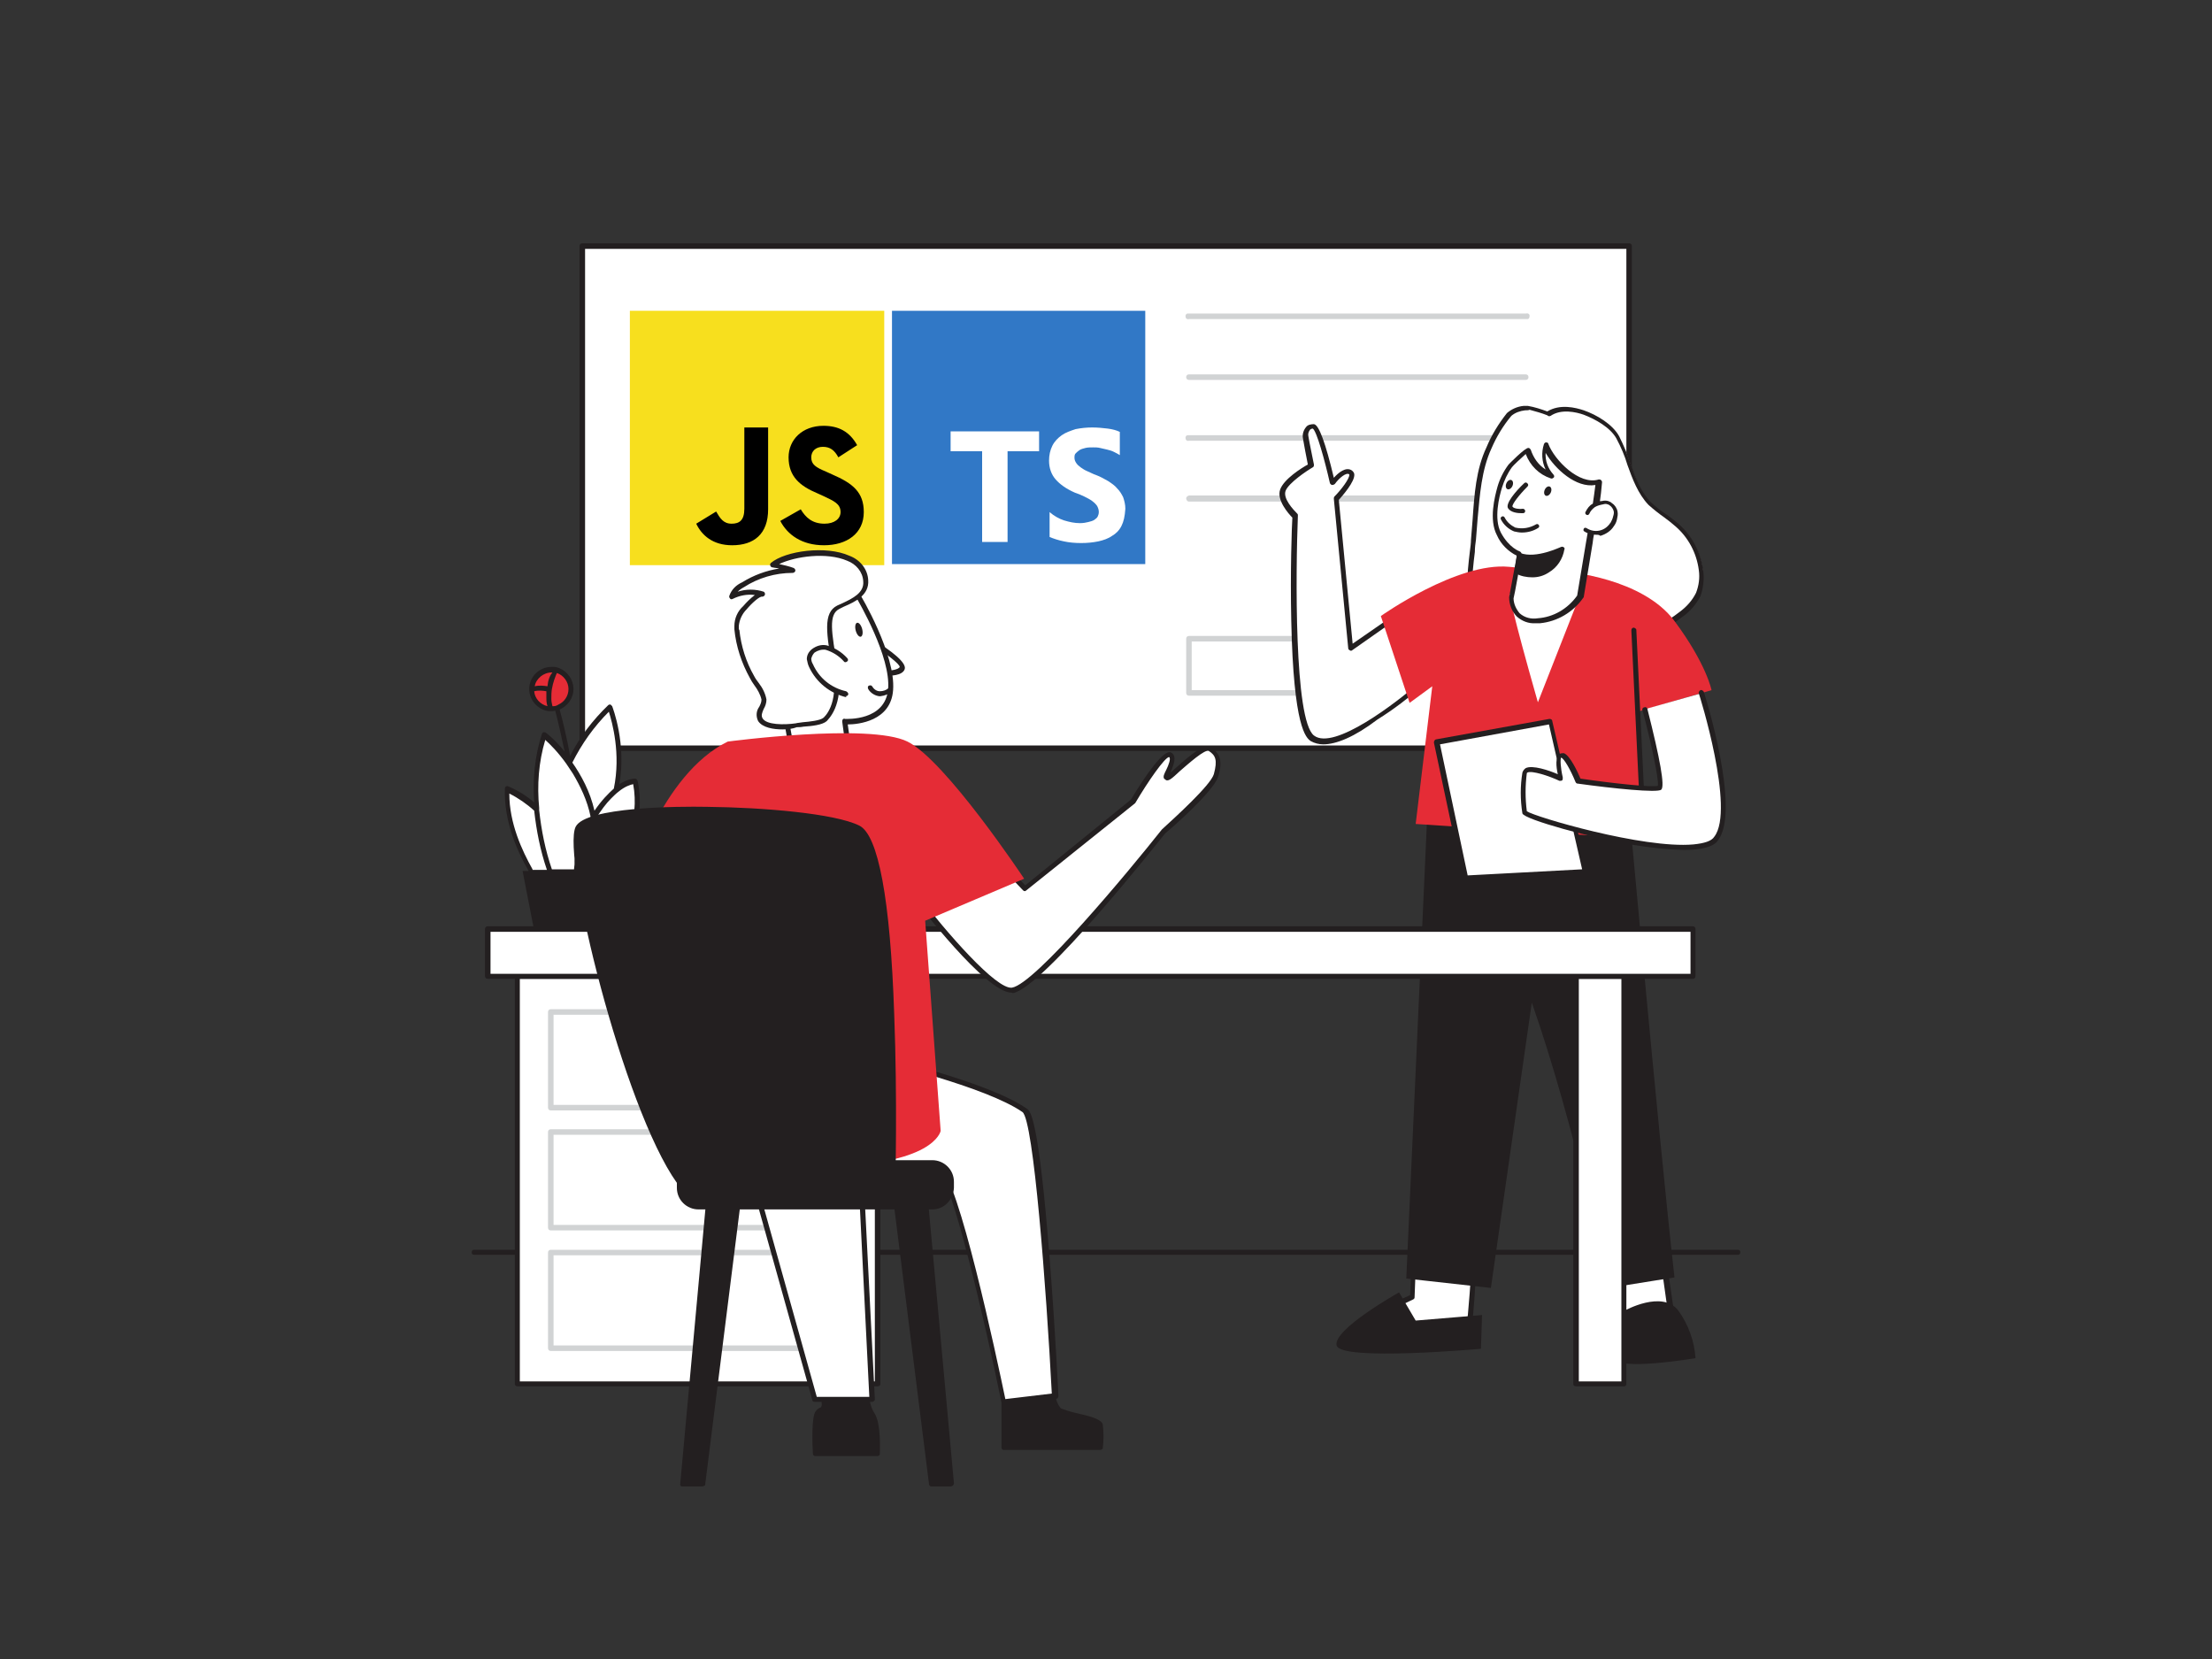 <?xml version="1.0" encoding="utf-8"?>
<!-- Generator: Adobe Illustrator 27.9.0, SVG Export Plug-In . SVG Version: 6.00 Build 0)  -->
<svg version="1.1" id="Layer_1" xmlns="http://www.w3.org/2000/svg" xmlns:xlink="http://www.w3.org/1999/xlink" x="0px" y="0px"
	 viewBox="0 0 400 300" style="enable-background:new 0 0 400 300;" xml:space="preserve">
<rect x="0" y="0" width="400" height="300" fill="#333333" stroke="none"/>
<style type="text/css">
	.st0{fill:#FFFFFF;}
	.st1{fill:#231F20;}
	.st2{fill:#D1D3D4;}
	.st3{fill:#E52C36;}
	.st4{fill:none;}
	.st5{fill:#3178C6;}
	.st6{fill:#F7DF1E;}
	.st7{display:none;}
	.st8{display:inline;fill:#FFFFFF;}
	.st9{display:inline;fill:#231F20;}
	.st10{display:inline;fill:#E52C36;}
	.st11{display:inline;}
</style>
<g id="_121_team_presentation_flatline">
	<rect x="105.3" y="44.5" class="st0" width="189.3" height="90.8"/>
	<path class="st1" d="M294.7,135.8H105.3c-0.3,0-0.5-0.2-0.5-0.5V44.5c0-0.3,0.2-0.5,0.5-0.5h189.3c0.3,0,0.5,0.2,0.5,0.5v90.8
		C295.2,135.6,294.9,135.8,294.7,135.8z M105.8,134.8h188.3V45H105.8L105.8,134.8z"/>
	<path class="st2" d="M275.9,57.7H215c-0.3,0.1-0.6-0.1-0.6-0.4c-0.1-0.3,0.1-0.6,0.4-0.6c0.1,0,0.2,0,0.3,0h60.9
		c0.3-0.1,0.6,0.1,0.6,0.4s-0.1,0.6-0.4,0.6C276.1,57.7,276,57.7,275.9,57.7L275.9,57.7z"/>
	<path class="st2" d="M275.9,68.7H215c-0.3,0-0.5-0.2-0.5-0.5l0,0c0-0.3,0.2-0.5,0.5-0.5l0,0h60.9c0.3,0,0.5,0.2,0.5,0.5
		C276.4,68.5,276.2,68.7,275.9,68.7z"/>
	<path class="st2" d="M275.9,79.7H215c-0.3,0.1-0.6-0.1-0.6-0.4c-0.1-0.3,0.1-0.6,0.4-0.6c0.1,0,0.2,0,0.3,0h60.9
		c0.3,0.1,0.4,0.4,0.4,0.6C276.2,79.5,276.1,79.6,275.9,79.7L275.9,79.7z"/>
	<path class="st2" d="M270.2,90.7H215c-0.3,0-0.5-0.3-0.5-0.6c0-0.2,0.2-0.4,0.5-0.5h55.2c0.3,0,0.5,0.3,0.5,0.6
		C270.7,90.5,270.5,90.6,270.2,90.7L270.2,90.7z"/>
	<path class="st2" d="M235.3,125.8H215c-0.3,0-0.5-0.2-0.5-0.5v-9.8c0-0.3,0.2-0.5,0.5-0.5h20.3c0.3,0,0.5,0.2,0.5,0.5v9.8
		C235.8,125.6,235.6,125.8,235.3,125.8z M215.5,124.8h19.3V116h-19.3V124.8z"/>
	<path class="st1" d="M314.2,226.9H85.8c-0.3,0-0.5-0.1-0.5-0.4c0-0.3,0.1-0.5,0.4-0.5c0,0,0.1,0,0.1,0h228.4c0.3,0,0.5,0.1,0.5,0.4
		c0,0.3-0.1,0.5-0.4,0.5C314.3,226.9,314.3,226.9,314.2,226.9z"/>
	<path class="st0" d="M252.4,111.3l-8.4,5.9l-2.6-27c0,0,3.7-3.9,2.6-4.8s-3.2,1.9-3.2,1.9s-2.3-10-3.4-10.2s-1.6,1.1-1.4,2
		s1,5.1,1,5.1s-4.4,2.6-5.1,4.5s2.2,4.7,2.2,4.7s-1.6,36.7,3.1,40.2S257,124,257,124"/>
	<path class="st1" d="M239.3,134.6c-0.8,0-1.6-0.2-2.3-0.6c-0.8-0.6-3.1-2.3-3.5-21.8c-0.2-8.7,0.1-17.2,0.2-18.6
		c-0.7-0.7-2.9-3.2-2.2-5.1s3.9-3.9,5-4.5c-0.2-1-0.8-4.1-0.9-4.8c-0.1-0.7,0.1-1.4,0.6-2c0.3-0.4,0.9-0.5,1.4-0.5
		c0.9,0.1,2.1,3.4,3.6,9.7c0.8-0.9,2.2-2.1,3.3-1.3c0.2,0.2,0.4,0.4,0.4,0.7c0.1,1.3-2.1,3.8-2.8,4.6l2.5,26l7.8-5.4
		c0.2-0.1,0.5-0.1,0.6,0.1c0.1,0.2,0.1,0.5-0.1,0.6l-8.4,5.9c-0.1,0.1-0.3,0.1-0.4,0c-0.2-0.1-0.3-0.2-0.3-0.4l-2.6-27
		c0-0.1,0-0.3,0.1-0.4c1.2-1.2,2.8-3.3,2.7-4c-0.5-0.5-1.9,0.7-2.6,1.7c-0.1,0.1-0.3,0.2-0.5,0.2c-0.2,0-0.3-0.2-0.4-0.3
		c-1-4.4-2.4-9.4-3.1-9.9c-0.2,0-0.4,0.1-0.5,0.2c-0.3,0.4-0.4,0.8-0.3,1.2c0.1,0.8,1,5,1,5.1c0,0.2,0,0.4-0.2,0.5
		c-1.2,0.7-4.3,2.8-4.9,4.2s1.4,3.5,2.1,4.2c0.1,0.1,0.1,0.2,0.1,0.3c-0.4,10.1-0.7,37,2.9,39.8s15-6,19.1-9.6
		c0.2-0.2,0.5-0.2,0.6,0c0.2,0.2,0.2,0.5,0,0.6c0,0,0,0,0,0c-2.6,2.2-5.3,4.3-8.2,6.1C244.9,133.3,241.6,134.6,239.3,134.6z"/>
	<path class="st0" d="M266.4,229.6c0.1,0.8-0.7,10.1-0.7,10.1s-11.4,2-11.5,1.2s-3.5-4.2-3.5-4.2l4.6-2.1l0.4-11.3L266.4,229.6z"/>
	<path class="st1" d="M255.2,241.6c-0.4,0-0.8,0-1.2-0.2c-0.1-0.1-0.2-0.2-0.2-0.4c-1-1.5-2.1-2.8-3.3-4c-0.2-0.2-0.2-0.5,0-0.7
		c0,0,0.1-0.1,0.1-0.1l4.4-2l0.4-11c0-0.2,0.1-0.3,0.2-0.4c0.1-0.1,0.3-0.1,0.5,0l10.6,6.3c0.1,0.1,0.2,0.2,0.2,0.3
		c0.1,0.8-0.5,8.7-0.7,10.3c0,0.2-0.2,0.4-0.4,0.4C262.3,240.9,258.8,241.4,255.2,241.6z M254.6,240.7c1,0.2,6-0.5,10.7-1.3
		c0.3-3.3,0.7-8.3,0.7-9.5l-9.8-5.8l-0.4,10.5c0,0.2-0.1,0.3-0.3,0.4l-4,1.9C252.8,238,253.8,239.3,254.6,240.7L254.6,240.7z"/>
	<polygon class="st0" points="301.1,230.4 302.8,242 295.2,242 290.7,229.6 	"/>
	<path class="st1" d="M302.8,242.4h-7.6c-0.2,0-0.4-0.1-0.4-0.3l-4.4-12.4c0-0.1,0-0.3,0.1-0.4c0.1-0.1,0.2-0.2,0.4-0.2l10.4,0.8
		c0.2,0,0.4,0.2,0.4,0.4l1.7,11.6c0,0.1,0,0.3-0.1,0.4C303,242.4,302.9,242.4,302.8,242.4z M295.5,241.5h6.7l-1.5-10.7l-9.3-0.7
		L295.5,241.5z"/>
	<path class="st0" d="M275.8,73.7c0.3,0,0.5,0,0.8,0c1.2,0.3,2.4,0.7,3.5,1.2c1.8-1.3,4.3-1,6.5-0.3s5,2.4,6.2,4.5
		c2.2,3.9,2.6,8.7,5.7,11.9c1.5,1.5,3.4,2.5,5,3.9c2.4,2.1,4,5,4.4,8.2c0.2,1.5,0,3-0.5,4.4c-0.7,1.4-1.8,2.6-3.1,3.5
		c-5.3,4.1-12.1,5.7-18.7,7.2c-2.6,0.8-5.3,1-8,0.8c-1.8-0.3-3.6-1-5.2-2c-2-1.1-3.7-2.7-5-4.6c-2.4-4-1.1-10.4-0.7-14.9
		c0.6-5.5,0.4-11.5,2.8-16.6c0.9-2.2,2.1-4.3,3.7-6.1C273.8,74.2,274.7,73.8,275.8,73.7z"/>
	<path class="st1" d="M279.3,119.7c-0.6,0-1.3,0-1.9-0.2c-1.9-0.4-3.7-1.1-5.4-2.1c-2.1-1.1-3.9-2.7-5.2-4.7c-2.1-3.6-1.5-8.8-1-13
		c0.1-0.8,0.2-1.5,0.2-2.1c0.1-1.2,0.2-2.5,0.3-3.7c0.3-4.4,0.6-9,2.5-13c0.9-2.2,2.2-4.3,3.7-6.2c0.8-0.7,1.9-1.2,3-1.3l0,0
		c0.3,0,0.6,0,0.8,0c1.2,0.2,2.4,0.6,3.5,1c2.3-1.4,5.1-0.7,6.6-0.2c2.3,0.8,5.2,2.5,6.4,4.7c0.8,1.6,1.5,3.3,2.1,5
		c0.9,2.6,1.8,5,3.6,6.9c0.9,0.8,1.8,1.6,2.8,2.2c0.7,0.5,1.5,1.1,2.2,1.7c2.5,2.2,4.1,5.2,4.5,8.5c0.2,1.6,0,3.2-0.5,4.6
		c-0.8,1.5-1.9,2.8-3.2,3.7c-5.5,4.3-12.6,5.9-18.9,7.3C283.5,119.3,281.4,119.6,279.3,119.7z M275.8,74.2c-0.9,0.1-1.8,0.4-2.5,1
		c-1.5,1.8-2.7,3.8-3.6,5.9c-1.8,3.9-2.1,8.4-2.5,12.7c-0.1,1.3-0.2,2.5-0.3,3.8c-0.1,0.7-0.2,1.4-0.2,2.2
		c-0.5,4.1-1.1,9.2,0.9,12.4c1.2,1.9,2.9,3.4,4.9,4.4c1.5,1,3.2,1.7,5,2c2.6,0.4,5.4-0.2,7.8-0.8c6.2-1.4,13.2-3,18.5-7.2
		c1.2-0.9,2.2-2,2.9-3.4c0.5-1.3,0.7-2.7,0.5-4.1c-0.4-3.1-1.9-5.9-4.2-7.9c-0.7-0.6-1.3-1.1-2-1.6c-1-0.7-2-1.5-2.9-2.3
		c-1.9-2-2.9-4.7-3.8-7.2c-0.5-1.7-1.2-3.3-2-4.8c-1.1-2-3.8-3.5-5.9-4.3c-1.4-0.5-4.1-1.1-6,0.2c-0.2,0.1-0.4,0.1-0.6-0.1
		c-1-0.4-2.1-0.7-3.2-1C276.4,74.2,276.1,74.2,275.8,74.2L275.8,74.2z"/>
	<polygon class="st0" points="260.9,144.5 268.6,104.1 290.8,105.8 290.7,140.5 	"/>
	<path class="st1" d="M260.9,145c-0.1,0-0.2-0.1-0.3-0.1c-0.1-0.1-0.1-0.3-0.1-0.4l7.7-40.5c0-0.2,0.3-0.4,0.5-0.4l22.2,1.8
		c0.2,0,0.4,0.2,0.4,0.5l-0.1,34.7c0,0.2-0.2,0.4-0.4,0.4l-29.8,4H260.9z M269,104.5l-7.5,39.5l28.8-3.9l0.1-33.9L269,104.5z"/>
	<path class="st1" d="M293.9,138.9c0,0,6.1,67.4,8.9,92.1l-11.9,1.9c0,0-6.1-29.4-13.9-51.6l-7.4,51.6l-15.3-1.7l4.1-90.6
		L293.9,138.9z"/>
	<path class="st3" d="M309.5,124.8c0,0-0.9-4.7-6.7-12.5s-19.4-8.9-19.7-8.9c0.3,0,5.9,0.6-10.2-0.9c-9.4-0.9-23.2,8.9-23.2,8.9
		l5.2,15.7l4.1-3l-3,24.9l41.2,2.7l-1.4-22.9L309.5,124.8z M278.1,127c-4.8-16.8-5.1-19.4-5.1-19.6l12.6,0.5L278.1,127z"/>
	<path class="st0" d="M274.7,100.2l-1.5,7.8c0,0-0.1,4.6,5,4.2c3-0.3,5.8-1.9,7.5-4.4c0.5-3.2,1.1-6.5,1.6-9.7
		c0.6-3.6,1.6-7.4,1.8-11c-3.8,1.2-8.5-3.6-9.6-6.7c-0.6,2-0.2,4.1,1.2,5.6c-2.1-0.8-3.8-2.5-4.5-4.6c-1.1,0.9-2.2,1.8-3.1,2.8
		c-0.8,1.2-1.5,2.5-1.9,3.9c-0.7,2.4-1.4,6-0.1,8.4C272.6,99.7,274.7,100.2,274.7,100.2z"/>
	<path class="st1" d="M277.7,112.7c-1.3,0.1-2.5-0.4-3.4-1.2c-0.9-0.9-1.4-2.2-1.4-3.5c0.9-5,1.3-6.9,1.4-7.5
		c-1.6-0.8-2.9-2.1-3.6-3.7c-1.5-2.8-0.4-7,0.1-8.8c0.4-1.4,1.1-2.8,2-4c0,0,3-3.1,3.6-3c0.2,0,0.3,0.2,0.4,0.3
		c0.5,1.5,1.4,2.8,2.7,3.6c-0.7-1.4-0.8-3.1-0.3-4.6c0.1-0.2,0.2-0.3,0.4-0.3c0.2,0,0.4,0.1,0.4,0.3c1.1,2.9,5.6,7.5,9.1,6.4
		c0.1,0,0.3,0,0.4,0.1c0.1,0.1,0.2,0.2,0.2,0.4c-0.2,2.6-0.6,5.1-1.1,7.6c-0.2,1.2-0.5,2.3-0.6,3.4l-1.6,9.7c0,0.1,0,0.1-0.1,0.2
		c-1.8,2.6-4.7,4.3-7.8,4.6L277.7,112.7z M273.7,108.2c0,1,0.5,2,1.1,2.7c0.9,0.8,2.1,1.1,3.3,0.9c2.8-0.2,5.4-1.7,7.1-4.1l1.6-9.6
		c0.2-1.1,0.4-2.3,0.6-3.5c0.5-2.3,0.8-4.6,1.1-6.9c-3.5,0.6-7.3-2.9-9-5.8c-0.1,1.4,0.4,2.8,1.4,3.9c0.2,0.2,0.2,0.5,0,0.6
		c-0.1,0.1-0.3,0.2-0.5,0.1c-2.1-0.7-3.7-2.3-4.5-4.4c-0.8,0.7-2.3,2.1-2.5,2.4c-0.8,1.1-1.4,2.4-1.8,3.7c-0.5,1.6-1.5,5.6-0.2,8.1
		c1.5,2.8,3.4,3.4,3.4,3.4c0.2,0.1,0.4,0.3,0.3,0.5C275.2,100.4,273.8,108,273.7,108.2L273.7,108.2z"/>
	<path class="st0" d="M287,92.6c0.2-0.6,0.7-1,1.2-1.3c0.5-0.3,1-0.4,1.6-0.5c0.3-0.1,0.6-0.1,0.9,0c0.2,0.1,0.4,0.2,0.6,0.3
		c0.4,0.3,0.7,0.7,0.9,1.2c0.1,0.4,0,0.8-0.1,1.2c-0.1,0.4-0.3,0.9-0.5,1.2c-1,1.6-3.1,2-4.7,1"/>
	<path class="st1" d="M288.6,96.7c-0.7,0-1.5-0.2-2.1-0.6c-0.2-0.1-0.2-0.3-0.1-0.5c0.1-0.2,0.3-0.2,0.5-0.1c0,0,0,0,0,0
		c1.4,0.9,3.2,0.6,4.2-0.8c0,0,0-0.1,0.1-0.1c0.2-0.4,0.4-0.7,0.5-1.2c0.1-0.3,0.2-0.7,0.1-1c-0.1-0.4-0.4-0.8-0.7-1
		c-0.1-0.1-0.3-0.2-0.4-0.2c-0.2-0.1-0.5-0.1-0.8,0c-0.5,0.1-1,0.2-1.5,0.5c-0.4,0.3-0.8,0.7-1,1.2c-0.1,0.2-0.3,0.3-0.5,0.2
		s-0.3-0.3-0.2-0.5c0.3-0.6,0.7-1.2,1.3-1.5c0.5-0.3,1.1-0.5,1.7-0.5c0.4-0.1,0.7-0.1,1.1,0c0.3,0.1,0.5,0.2,0.7,0.4
		c0.5,0.3,0.9,0.9,1,1.5c0.1,0.5,0,0.9-0.1,1.4c-0.1,0.5-0.3,0.9-0.6,1.3c-0.5,0.8-1.4,1.4-2.4,1.7
		C289.2,96.7,288.9,96.7,288.6,96.7z"/>
	<path class="st1" d="M274.3,103.3c0,0,3,1.5,5.5-0.2c1.4-0.9,2.4-2.3,2.6-3.9c0,0-4.6,2.3-7.7,1.2L274.3,103.3z"/>
	<path class="st1" d="M277.1,104.4c-1,0-2.1-0.2-3-0.7c-0.2-0.1-0.3-0.3-0.2-0.4l0.4-3c0-0.1,0.1-0.3,0.2-0.3c0.1-0.1,0.3-0.1,0.4,0
		c2.9,1.1,7.3-1.1,7.4-1.1c0.2-0.1,0.5,0,0.6,0.2c0,0.1,0.1,0.2,0,0.2c-0.3,1.8-1.3,3.3-2.8,4.2
		C279.2,104.1,278.2,104.4,277.1,104.4z M274.8,103.1c1.5,0.7,3.3,0.6,4.8-0.3c1-0.7,1.8-1.7,2.2-2.8c-1.4,0.6-4.3,1.6-6.7,1
		L274.8,103.1z"/>
	<path class="st0" d="M275.9,87.7c0,0-3.3,3.3-2.8,4s2.2,0.7,2.2,0.7"/>
	<path class="st1" d="M275.1,92.8c-0.6,0-1.9-0.1-2.4-0.9s1.3-3,2.9-4.5c0.2-0.2,0.4-0.2,0.6,0c0.2,0.2,0.2,0.4,0,0.6c0,0,0,0,0,0
		c-1.5,1.5-2.8,3.2-2.7,3.6c0.2,0.4,1.4,0.5,1.9,0.4c0.2,0,0.4,0.2,0.4,0.4c0,0.2-0.1,0.4-0.4,0.4c0,0,0,0,0,0L275.1,92.8z"/>
	<ellipse transform="matrix(0.4 -0.916 0.916 0.4 86.635 309.814)" class="st1" cx="280" cy="88.7" rx="0.9" ry="0.6"/>
	<ellipse transform="matrix(0.4 -0.916 0.916 0.4 83.6 302.701)" class="st1" cx="273" cy="87.5" rx="0.9" ry="0.6"/>
	<path class="st0" d="M271.8,93.7c0,0,1.6,3.8,6.2,1.4"/>
	<path class="st1" d="M275.2,96.3c-0.5,0-0.9-0.1-1.4-0.2c-1-0.4-1.9-1.2-2.4-2.2c-0.1-0.2,0-0.4,0.2-0.5c0,0,0,0,0,0
		c0.2-0.1,0.4,0,0.5,0.2c0,0,0,0,0,0c0.4,0.8,1.1,1.4,1.9,1.8c1.3,0.3,2.6,0.1,3.8-0.6c0.2-0.1,0.4,0,0.5,0.2c0,0,0,0,0,0
		c0.1,0.2,0,0.4-0.2,0.5C277.3,96,276.3,96.3,275.2,96.3z"/>
	<line class="st4" x1="297.3" y1="151.6" x2="295.5" y2="113.9"/>
	<path class="st1" d="M297.3,152.1c-0.2,0-0.4-0.2-0.5-0.4l-1.8-37.7c0-0.3,0.2-0.5,0.4-0.5c0.2,0,0.5,0.2,0.5,0.4l1.8,37.7
		C297.7,151.8,297.5,152,297.3,152.1L297.3,152.1z"/>
	<path class="st1" d="M293.8,237c0,0,6.8-3.8,9.7,0c1.8,2.5,2.9,5.5,3.1,8.6c0,0-14.3,2.4-14.4,0S293.8,237,293.8,237z"/>
	<path class="st1" d="M253,233.7l3,5.1l12-1l-0.2,6.1c0,0-25.4,2.3-26.1-0.6S253,233.7,253,233.7z"/>
	<polygon class="st0" points="280.3,130.4 259.8,134.2 265,158.7 286.6,157.6 	"/>
	<path class="st1" d="M265,159.2c-0.2,0-0.4-0.2-0.5-0.4l-5.2-24.5c0-0.1,0-0.2,0.1-0.4c0.1-0.1,0.2-0.2,0.3-0.2l20.5-3.7
		c0.2,0,0.5,0.1,0.5,0.4l6.3,27.2c0,0.1,0,0.3-0.1,0.4c-0.1,0.1-0.2,0.2-0.3,0.2L265,159.2L265,159.2z M260.4,134.6l5,23.7l20.7-1.1
		l-6-26.2L260.4,134.6z"/>
	<path class="st0" d="M297.6,128.2c0,0,3.4,13.4,2.7,14.2s-14.7-1.2-14.7-1.2s-2.2-5.2-3.1-4.6s0,4.1,0,4.1s-6.2-2.8-6.6-1
		c-0.4,2.4-0.4,4.8,0,7.2c0.4,1.1,30.7,9.9,34.7,4.7s-2.7-26.3-2.7-26.3"/>
	<path class="st1" d="M304.4,153.7c-3-0.1-5.9-0.4-8.9-0.9c-7.8-1.3-19.8-4.6-20.2-5.7c-0.4-2.5-0.4-5,0-7.4
		c0.1-0.3,0.3-0.6,0.6-0.8c1.2-0.6,4.2,0.4,5.8,1.1c-0.3-1.3-0.5-3.2,0.4-3.7c0.2-0.1,0.4-0.1,0.7-0.1c1.1,0.4,2.5,3.4,3,4.6
		c6.2,0.9,12.9,1.6,14,1.3c0.2-1.1-1.2-7.8-2.8-13.7c-0.1-0.2,0.1-0.5,0.4-0.5c0.2-0.1,0.5,0.1,0.5,0.3c2.3,9.1,3.2,14,2.5,14.6
		s-8.6-0.2-15.1-1.1c-0.2,0-0.3-0.1-0.4-0.3c-0.9-2.2-2.1-4.3-2.6-4.4c-0.2,0.2-0.1,1.9,0.3,3.6c0,0.2,0,0.4-0.1,0.5
		c-0.1,0.1-0.3,0.1-0.5,0.1c-1.9-0.9-5-1.9-5.8-1.5c-0.1,0.1-0.1,0.1-0.1,0.1c-0.3,2.3-0.3,4.6,0,6.9c1.4,1,21,6.8,30.1,6
		c2-0.2,3.3-0.6,3.8-1.4c3.8-4.9-2.7-25.7-2.8-25.9c-0.1-0.2,0.1-0.5,0.3-0.6c0.2-0.1,0.5,0.1,0.6,0.3l0,0
		c0.3,0.9,6.7,21.4,2.6,26.8C310,153.1,307.8,153.7,304.4,153.7z"/>
	<rect x="285" y="176.5" class="st0" width="8.6" height="73.7"/>
	<path class="st1" d="M293.7,250.7H285c-0.3,0-0.5-0.2-0.5-0.4v-73.7c0-0.3,0.2-0.5,0.5-0.4h8.6c0.2,0,0.5,0.2,0.5,0.4c0,0,0,0,0,0
		v73.7C294.1,250.5,293.9,250.7,293.7,250.7z M285.5,249.8h7.7V177h-7.7V249.8z"/>
	<rect x="93.6" y="176.5" class="st0" width="65.1" height="73.7"/>
	<path class="st1" d="M158.7,250.7H93.6c-0.3,0-0.5-0.2-0.5-0.4v-73.7c0-0.3,0.2-0.5,0.5-0.4h65.1c0.3,0,0.5,0.2,0.5,0.4v73.7
		C159.2,250.5,159,250.7,158.7,250.7z M94,249.8h64.2V177H94V249.8z"/>
	<path class="st2" d="M153.1,200.8H99.6c-0.3,0-0.5-0.2-0.5-0.5V183c0-0.3,0.2-0.5,0.5-0.5h53.5c0.3,0,0.5,0.2,0.5,0.5v17.3
		C153.5,200.6,153.3,200.8,153.1,200.8z M100.1,199.8h52.5v-16.3h-52.5L100.1,199.8z"/>
	<path class="st2" d="M153.1,222.5H99.6c-0.3,0-0.5-0.2-0.5-0.5v-17.3c0-0.3,0.2-0.5,0.5-0.5h53.5c0.3,0,0.5,0.2,0.5,0.5V222
		C153.6,222.3,153.4,222.5,153.1,222.5C153.1,222.5,153.1,222.5,153.1,222.5z M100.1,221.5h52.5v-16.3h-52.5L100.1,221.5z"/>
	<path class="st2" d="M153.1,244.3H99.6c-0.3,0-0.5-0.2-0.5-0.5v-17.3c0-0.3,0.2-0.5,0.5-0.5h53.5c0.3,0,0.5,0.2,0.5,0.5v17.3
		C153.6,244.1,153.3,244.3,153.1,244.3z M100.1,243.3h52.5V227h-52.5L100.1,243.3z"/>
	<rect x="88.2" y="168" class="st0" width="217.9" height="8.5"/>
	<path class="st1" d="M306.2,177H88.2c-0.3,0-0.5-0.2-0.5-0.5V168c0-0.3,0.2-0.5,0.5-0.5h217.9c0.3,0,0.5,0.2,0.5,0.5v8.5
		C306.6,176.8,306.4,177,306.2,177C306.2,177,306.2,177,306.2,177z M88.7,176.1h217v-7.6h-217V176.1z"/>
	<path class="st0" d="M218.8,135.4c-1.6-1-7.2,5.4-7.7,5.2s1.8-3.5,0.6-4.2s-6.8,8.4-6.8,8.4l-19.5,15.8l-8.1-8.5l-12.2,9.3
		c0,0,13.8,18.3,18,17.6c5.3-0.8,27.4-28.8,27.4-28.8s8.7-7.6,9.4-10.1S220.4,136.4,218.8,135.4z"/>
	<path class="st1" d="M182.9,179.5c-4.6,0-16.8-15.9-18.2-17.8c-0.2-0.2-0.1-0.5,0.1-0.6l12.2-9.3c0.2-0.1,0.4-0.1,0.6,0.1l7.8,8.2
		l19.1-15.5c2.6-4.3,6-9.3,7.3-8.5c1.1,0.6,0.4,2.3-0.1,3.5c0,0,0,0.1,0,0.1l1-0.9c2.8-2.5,5.1-4.4,6.3-3.6l0,0
		c1.7,1.1,2.1,2.5,1.3,5.2s-8.7,9.6-9.6,10.3c-0.9,1.1-22.2,28.1-27.6,28.9C183.1,179.5,183,179.5,182.9,179.5z M165.7,161.5
		c5.5,7.2,14.5,17.5,17.3,17.1c4.2-0.7,21-20.9,27.1-28.6c2.4-2.2,8.8-8,9.4-10c0.7-2.6,0.3-3.4-0.9-4.2l0,0
		c-0.7-0.4-3.8,2.4-5.2,3.6c-1.6,1.5-2,1.8-2.5,1.7c-0.1-0.1-0.3-0.2-0.4-0.3c-0.2-0.4,0-0.8,0.4-1.6s0.9-2.1,0.5-2.3
		c-0.8,0.1-3.8,4.4-6.1,8.3c0,0-0.1,0.1-0.1,0.1L185.6,161c-0.2,0.2-0.4,0.2-0.6,0l-7.8-8.2L165.7,161.5z"/>
	<path class="st0" d="M157.9,116.2c0,0,5.7,3.6,5.3,4.6s-3.1,1-3.1,1"/>
	<path class="st1" d="M160.2,122.2H160c-0.2,0-0.4-0.2-0.4-0.5c0-0.2,0.2-0.4,0.4-0.4c0,0,0,0,0,0c1,0,2.5-0.2,2.7-0.7
		c0-0.5-2.4-2.4-5.1-4.1c-0.2-0.1-0.3-0.4-0.1-0.6c0.1-0.2,0.4-0.3,0.6-0.1c2.8,1.7,5.9,4,5.5,5.2S161,122.2,160.2,122.2z"/>
	<path class="st0" d="M155,107.5c0,0,6.5,10.9,6,17.2s-8.3,5.8-8.3,5.8l1.1,7.8c0,0-10.2,0.4-10.2,0s-3.8-19.7-3.6-25
		S152,106,155,107.5z"/>
	<path class="st1" d="M146.6,138.9c-3,0-3.2-0.2-3.3-0.3c-0.1-0.1-0.1-0.2-0.1-0.4c0-0.1-0.2-1-0.4-2.1c-1-5.6-3.4-18.6-3.2-22.8
		c0.1-1.7,1.2-3.2,3.2-4.4c3.9-2.3,10.2-2.9,12.4-1.8c0.1,0,0.1,0.1,0.2,0.2c0.3,0.4,6.6,11.1,6.1,17.5c-0.4,5.6-6.3,6.2-8.2,6.2
		l1,7.2c0,0.1,0,0.3-0.1,0.4c-0.1,0.1-0.2,0.2-0.3,0.2C150.4,138.8,148.1,138.9,146.6,138.9z M144,137.9c1.1,0.1,5.3,0.1,9.3-0.1
		l-1-7.3c0-0.1,0-0.3,0.1-0.4c0.1-0.1,0.2-0.2,0.4-0.1c0.3,0,7.3,0.4,7.8-5.4s-5.2-15.6-5.9-16.8c-1.9-0.8-7.7-0.3-11.4,1.8
		c-1.2,0.7-2.7,1.9-2.8,3.6c-0.2,4.2,2.2,17.6,3.2,22.6C143.8,137,143.9,137.6,144,137.9L144,137.9z"/>
	<path class="st5" d="M161.3,56.2V102h45.8V56.2H161.3z M187.9,81.6h-5.7V98h-4.6V81.6h-5.7V78h16V81.6z M202.8,95.1
		c-0.4,0.8-1,1.4-1.7,1.8c-0.7,0.5-1.6,0.8-2.5,1c-1,0.2-2,0.3-3.1,0.3c-1.1,0-2.2-0.1-3.1-0.3c-1-0.2-1.9-0.5-2.6-0.8v-4.5l0,0
		c0.8,0.7,1.7,1.2,2.6,1.5c1,0.3,1.9,0.5,2.9,0.5c0.6,0,1.1-0.1,1.5-0.2c0.4-0.1,0.8-0.2,1.1-0.4s0.5-0.4,0.6-0.6s0.2-0.5,0.2-0.8
		c0-0.4-0.1-0.7-0.3-1.1c-0.2-0.3-0.5-0.6-0.9-0.9c-0.4-0.3-0.8-0.5-1.4-0.8s-1.1-0.5-1.7-0.7c-1.6-0.7-2.7-1.5-3.5-2.4
		c-0.8-0.9-1.2-2.1-1.2-3.4c0-1,0.2-1.9,0.6-2.7c0.4-0.8,1-1.4,1.7-1.9c0.7-0.5,1.6-0.8,2.5-1.1c1-0.2,2-0.3,3-0.3
		c1,0,2,0.1,2.8,0.2c0.8,0.1,1.6,0.3,2.2,0.6v4.2c-0.3-0.2-0.7-0.4-1.1-0.6c-0.4-0.2-0.8-0.3-1.2-0.4c-0.4-0.1-0.8-0.2-1.3-0.3
		c-0.4-0.1-0.8-0.1-1.2-0.1c-0.5,0-1,0-1.4,0.1c-0.4,0.1-0.8,0.2-1.1,0.4c-0.3,0.2-0.5,0.4-0.7,0.6c-0.2,0.2-0.2,0.5-0.2,0.8
		c0,0.3,0.1,0.6,0.3,0.9c0.2,0.3,0.4,0.5,0.8,0.8c0.3,0.2,0.7,0.5,1.2,0.7c0.5,0.2,1,0.5,1.6,0.7c0.8,0.3,1.5,0.7,2.2,1.1
		c0.6,0.4,1.2,0.8,1.6,1.3c0.5,0.5,0.8,1,1.1,1.6c0.2,0.6,0.4,1.3,0.4,2.1C203.4,93.4,203.2,94.3,202.8,95.1z"/>
	<g>
		<rect x="113.9" y="56.2" class="st6" width="46" height="46"/>
		<path d="M144.8,92.1c0.9,1.5,2.1,2.6,4.3,2.6c1.8,0,2.9-0.9,2.9-2.1c0-1.5-1.2-2-3.1-2.9l-1.1-0.5c-3.1-1.3-5.2-3-5.2-6.5
			c0-3.2,2.5-5.7,6.3-5.7c2.7,0,4.7,1,6.1,3.5l-3.4,2.2c-0.7-1.3-1.5-1.9-2.8-1.9c-1.3,0-2.1,0.8-2.1,1.9c0,1.3,0.8,1.8,2.7,2.6
			l1.1,0.5c3.7,1.6,5.7,3.2,5.7,6.8c0,3.9-3.1,6-7.2,6c-4,0-6.6-1.9-7.9-4.4L144.8,92.1z M129.5,92.5c0.7,1.2,1.3,2.2,2.8,2.2
			c1.4,0,2.3-0.6,2.3-2.7V77.3h4.3v14.8c0,4.5-2.6,6.5-6.5,6.5c-3.5,0-5.5-1.8-6.5-3.9L129.5,92.5z"/>
	</g>
	<path class="st0" d="M133.3,113.9c0-0.2,0-0.4,0-0.6c0-1.3,0.6-2.5,1.5-3.3c0.4-0.5,2.5-2.7,3.3-2.5c-1.9-0.6-3.9-0.4-5.7,0.5
		c0.4-1,1.1-1.7,2.1-2.2c2.7-1.7,5.9-2.6,9.1-2.6c-1.2-0.4-2.5-0.7-3.8-0.9c3.4-2.8,16.5-3.9,16.9,2.8c0.2,2.8-2.9,3.8-4.9,4.8
		c-2.3,1.2-1.7,4.6-0.6,11.2s-1.8,9-1.8,9c-1,0.8-4,0.9-5.2,1.1c-1.6,0.3-5.5,0.5-6.5-1.1c-0.8-1.3,0.7-2.4,0.6-3.7s-1.6-2.9-2.1-4
		C134.5,119.8,133.6,116.9,133.3,113.9z"/>
	<path class="st1" d="M141.5,131.9c-1.6,0-3.6-0.3-4.4-1.5c-0.4-0.8-0.4-1.8,0.2-2.6c0.2-0.4,0.4-0.8,0.4-1.3
		c-0.2-0.9-0.7-1.8-1.3-2.6c-0.3-0.4-0.6-0.9-0.8-1.3c-1.5-2.7-2.5-5.7-2.8-8.8l0,0c0-0.2,0-0.4,0-0.6c0-1.4,0.6-2.7,1.6-3.6
		c0.6-0.7,1.3-1.4,2.1-2c-1.4-0.2-2.8,0.1-4,0.7c-0.2,0.1-0.4,0.1-0.5-0.1c-0.1-0.1-0.2-0.3-0.1-0.5c0.4-1.1,1.2-1.9,2.3-2.4
		c2.1-1.3,4.3-2.1,6.7-2.5c-0.4-0.1-0.8-0.1-1.2-0.2c-0.2,0-0.3-0.1-0.4-0.3c-0.1-0.2,0-0.4,0.1-0.5c2.6-2.2,10-3.2,14.2-1.3
		c1.9,0.7,3.3,2.4,3.4,4.4c0.2,2.7-2.3,3.9-4.4,4.8l-0.8,0.4c-2,1-1.5,4-0.3,10.8s-1.9,9.3-2,9.5c-0.8,0.7-2.7,0.9-4.2,1
		c-0.5,0.1-0.9,0.1-1.2,0.1C143.3,131.8,142.4,131.9,141.5,131.9z M133.7,113.9c0.3,2.9,1.2,5.8,2.7,8.4c0.2,0.4,0.5,0.8,0.8,1.2
		c0.7,0.9,1.2,1.9,1.4,3c0,0.6-0.2,1.2-0.5,1.7c-0.3,0.7-0.5,1.2-0.2,1.7c0.7,1.2,3.9,1.2,6,0.9c0.3-0.1,0.8-0.1,1.3-0.2
		c1.2-0.1,3.1-0.3,3.7-0.8c0.1-0.1,2.8-2.3,1.7-8.6c-1.2-6.7-1.8-10.4,0.8-11.7l0.9-0.4c1.9-0.9,4-1.9,3.8-4
		c-0.1-1.7-1.3-3.1-2.9-3.7c-3.7-1.6-9.4-0.8-12.3,0.6c0.9,0.2,1.8,0.4,2.6,0.7c0.2,0.1,0.4,0.3,0.3,0.6c-0.1,0.2-0.3,0.3-0.5,0.3
		c-3.1,0-6.2,0.9-8.8,2.6c-0.4,0.2-0.8,0.5-1.1,0.8c1.5-0.5,3.2-0.5,4.7,0l0,0c0.2,0.1,0.3,0.4,0.2,0.6c-0.1,0.2-0.3,0.3-0.5,0.3
		c-0.4-0.1-1.8,1.1-2.8,2.3c-0.8,0.8-1.3,1.9-1.4,3c0,0.2,0,0.4,0,0.6L133.7,113.9z"/>
	<path class="st0" d="M152.9,119.4c-0.9-1.1-2.1-1.8-3.5-2.2c-1.4-0.2-3,0.7-3,2c0,0.4,0.1,0.8,0.3,1.2c1.2,2.6,3.5,4.6,6.4,5.2"/>
	<path class="st1" d="M153.1,126.1L153.1,126.1c-3-0.7-5.5-2.7-6.8-5.5c-0.2-0.4-0.3-0.9-0.4-1.4c0-0.7,0.3-1.3,0.9-1.8
		c0.8-0.6,1.7-0.9,2.7-0.7c1.4,0.4,2.7,1.2,3.7,2.3c0.2,0.2,0.2,0.5,0,0.6c0,0,0,0,0,0c-0.2,0.2-0.5,0.2-0.6,0c-0.9-1-2-1.7-3.3-2.1
		c-0.7-0.1-1.4,0.1-2,0.5c-0.3,0.3-0.5,0.7-0.6,1.1c0,0.3,0.1,0.7,0.3,1c1.1,2.5,3.3,4.3,6,4.9c0.2,0.1,0.4,0.3,0.4,0.5
		c0,0.2-0.2,0.4-0.5,0.4L153.1,126.1z"/>
	<path class="st1" d="M156.8,251.5c-0.2,1.4,0.2,2.9,0.9,4.1c1.2,1.8,0.9,7.2,0.9,7.2h-11.3c0,0-0.3-6.5,0.4-7.4s1-0.1,1.2-1.3
		c0-1.3-0.2-2.6-0.6-3.9L156.8,251.5z"/>
	<path class="st1" d="M158.7,263.3h-11.3c-0.2,0-0.4-0.2-0.4-0.4c-0.1-1.6-0.3-6.7,0.5-7.7c0.2-0.3,0.6-0.6,0.9-0.7
		c0.1,0,0.1-0.1,0.2-0.4c0-1.3-0.2-2.5-0.6-3.7c-0.1-0.2,0.1-0.5,0.3-0.5c0.1,0,0.1,0,0.2,0l8.4,1.3c0.2,0,0.4,0.3,0.4,0.5
		c-0.2,1.3,0.1,2.7,0.8,3.8c1.3,1.9,1,7.2,1,7.5C159.1,263.1,158.9,263.3,158.7,263.3z M147.8,262.4h10.5c0-1.7,0-5.2-0.9-6.5
		c-0.7-1.2-1.1-2.6-1-4l-7.4-1.1c0.3,1.1,0.5,2.3,0.4,3.5c-0.1,0.7-0.4,0.9-0.8,1.1c-0.2,0.1-0.4,0.2-0.5,0.4
		C147.8,256.2,147.7,259.5,147.8,262.4z"/>
	<path class="st1" d="M190,250.6c0,0,0.5,3.6,1.7,4.3s6.9,1.3,7.3,2.6c0.2,1.4,0.2,2.9,0,4.3h-17.4v-12.2L190,250.6z"/>
	<path class="st1" d="M198.9,262.2h-17.4c-0.2,0-0.4-0.2-0.4-0.4l0,0v-12.2c0-0.2,0.2-0.4,0.4-0.4c0,0,0.1,0,0.1,0l8.4,1.1
		c0.2,0,0.4,0.2,0.4,0.4c0.2,1.3,0.8,3.5,1.5,4c0.8,0.3,1.7,0.6,2.6,0.8c2.7,0.6,4.5,1.1,4.9,2c0.2,1.5,0.2,3,0,4.5
		C199.3,262,199.2,262.2,198.9,262.2z M182,261.3h16.6c0.2-1.2,0.2-2.5,0-3.7c-0.2-0.6-2.8-1.1-4.2-1.5c-1-0.2-2-0.5-2.9-0.9
		c-1.1-0.7-1.7-3.3-1.9-4.2l-7.6-1L182,261.3z"/>
	<polygon class="st0" points="157.7,253 147.4,253 133.8,204.4 155.1,199.8 	"/>
	<path class="st1" d="M157.7,253.5h-10.4c-0.2,0-0.4-0.1-0.4-0.3l-13.6-48.6c-0.1-0.1-0.1-0.2,0-0.4c0.1-0.1,0.2-0.2,0.3-0.2
		l21.3-4.6c0.1,0,0.3,0,0.4,0.1c0.1,0.1,0.2,0.2,0.2,0.3l2.7,53.2c0,0.1,0,0.2-0.1,0.3C158,253.4,157.9,253.5,157.7,253.5z
		 M147.7,252.6h9.5l-2.6-52.2l-20.3,4.3L147.7,252.6z"/>
	<path class="st0" d="M157.2,191.1c0,0,21,4.8,28,9.7c3,2.1,5.5,51.7,5.5,51.7l-9.2,1.1c0,0-8.4-40.4-11.6-41.8s-20.3-0.8-20.3-0.8
		S144.1,196.2,157.2,191.1z"/>
	<path class="st1" d="M181.5,254c-0.2,0-0.4-0.2-0.4-0.4c-3.2-15.6-9.1-40.5-11.3-41.4c-3.1-1.3-20-0.7-20.1-0.7
		c-0.2,0-0.4-0.1-0.4-0.3c0-0.1-5.5-15.3,7.9-20.5c0.1,0,0.2,0,0.3,0c0.9,0.2,21.1,4.8,28.2,9.8c0.6,0.4,2.1,1.4,4.1,27
		c1,12.5,1.6,24.9,1.6,25c0,0.2-0.2,0.4-0.4,0.5L181.5,254L181.5,254z M157.4,210.4c5,0,10.8,0.2,12.6,0.9
		c3.2,1.3,10.2,34,11.8,41.7l8.4-1c-1-19.1-3.3-49.4-5.3-50.9c-6.6-4.6-25.9-9.2-27.7-9.6c-4.9,1.7-8.2,6.3-8.3,11.4
		c-0.1,2.6,0.2,5.1,1,7.6C150.9,210.5,154,210.5,157.4,210.4L157.4,210.4z"/>
	<path class="st3" d="M131.6,134.1c0,0,25.6-3.4,32.5,0s21.1,24.8,21.1,24.8l-17.9,7.6l2.8,38c0,0-1.1,6.4-22,6.4s-21-2.6-21-2.6
		s-4.8-29.6-3.1-45.6l-10-3.1C113.9,159.7,119.4,140.1,131.6,134.1z"/>
	<path class="st1" d="M168.6,218.2h-42.3c-1.9,0-3.4-1.5-3.4-3.4v-1.1c0-1.9,1.5-3.4,3.4-3.4h42.3c1.9,0,3.4,1.5,3.4,3.4v1.1
		C172,216.7,170.5,218.2,168.6,218.2z"/>
	<path class="st1" d="M168.6,218.7h-42.3c-2.1,0-3.9-1.7-3.9-3.9v-1.1c0-2.1,1.7-3.9,3.9-3.9h42.3c2.1,0,3.9,1.7,3.9,3.9v1.1
		C172.4,217,170.7,218.7,168.6,218.7z M126.2,210.7c-1.7,0-3,1.3-3,3v1.1c0,1.7,1.3,3,3,3h42.3c1.7,0,3-1.3,3-3v-1.1
		c0-1.7-1.3-3-3-3H126.2z"/>
	<polygon class="st1" points="167.2,215.9 172,268.3 168.4,268.3 161.5,214.3 	"/>
	<path class="st1" d="M172,268.8h-3.6c-0.2,0-0.4-0.2-0.4-0.4l-6.8-54.1c0-0.1,0-0.3,0.1-0.4c0.1-0.1,0.3-0.1,0.4-0.1l5.7,1.6
		c0.2,0,0.3,0.2,0.3,0.4l4.8,52.4C172.5,268.5,172.3,268.7,172,268.8C172,268.7,172,268.7,172,268.8z M168.8,267.9h2.7l-4.7-51.6
		l-4.8-1.4L168.8,267.9z"/>
	<polygon class="st1" points="128.1,215.9 123.4,268.3 127,268.3 133.8,214.3 	"/>
	<path class="st1" d="M127,268.8h-3.6c-0.1,0-0.2,0-0.3-0.1c-0.1-0.1-0.1-0.2-0.1-0.3l4.8-52.4c0-0.2,0.1-0.3,0.3-0.4l5.7-1.6
		c0.1,0,0.3,0,0.4,0.1c0.1,0.1,0.2,0.2,0.1,0.4l-6.8,54.1C127.4,268.6,127.2,268.8,127,268.8z M123.9,267.9h2.7l6.7-53l-4.8,1.4
		L123.9,267.9z"/>
	<path class="st0" d="M161,124.7c-0.9,0.9-2.4,0.9-3.3,0.1c-0.1-0.1-0.3-0.3-0.4-0.5"/>
	<path class="st1" d="M159.2,125.9H159c-0.8-0.1-1.6-0.6-2-1.3c-0.1-0.2-0.1-0.5,0.1-0.6c0.2-0.1,0.5-0.1,0.6,0.1
		c0.3,0.5,0.8,0.9,1.4,0.9c0.6,0,1.2-0.2,1.6-0.6c0.2-0.2,0.5-0.2,0.6,0c0.2,0.2,0.2,0.4,0,0.6c0,0,0,0,0,0
		C160.8,125.5,160,125.8,159.2,125.9z"/>
	
		<ellipse transform="matrix(0.966 -0.259 0.259 0.966 -24.198 44.073)" class="st1" cx="155.3" cy="113.9" rx="0.6" ry="1.3"/>
</g>
<g id="essentiel" class="st7">
	<path class="st8" d="M114.8,141.3c0,0-3.6-0.1-7.5,6.6l0,0l0,0c-1.7-9.2-8.9-14.9-8.9-14.9c-1.3,4.3-1.8,8.8-1.3,13.3
		c-1.6-1.5-3.5-2.7-5.5-3.6c-0.2,5.8,2.2,11.2,4.4,14.9h7.1l0,0h1.2h2.9h3.9C113.1,154.5,116.3,148.3,114.8,141.3z"/>
	<path class="st9" d="M115.3,141.2c0-0.2-0.2-0.4-0.5-0.4c-0.2,0-3.6,0-7.3,5.9c-2.1-8.5-8.5-13.8-8.8-14.1
		c-0.1-0.1-0.3-0.1-0.4-0.1c-0.1,0-0.3,0.2-0.3,0.3c-1.3,4-1.7,8.2-1.4,12.4c-1.4-1.2-3-2.2-4.7-2.9c-0.1-0.1-0.3,0-0.4,0
		c-0.1,0.1-0.2,0.2-0.2,0.4c-0.2,5.9,2.2,11.3,4.3,14.9h-1.1l2.1,10.8h13.3l2.1-10.8h-0.3C113.8,154.4,116.8,148.2,115.3,141.2z
		 M114.5,141.8c1.2,6.5-1.7,12.3-3.7,15.4h-3.3c-0.1,0-0.2-0.1-0.3,0h-2.4c0.2-2.9,1-5.8,2.6-8.3c0.1-0.3,0.3-0.5,0.4-0.8
		C110.8,143,113.5,142,114.5,141.8z M98.6,133.8c1.7,1.5,6.7,6.7,8.2,14l-0.3,0.6c-2.1,3.8-2.6,6.8-2.6,8.8h-4
		c-1.2-3.5-1.9-7-2.3-10.7c0-0.1,0-0.3,0-0.4C97.1,141.9,97.5,137.8,98.6,133.8z M96.6,146.5c0.4,3.6,1.1,7.2,2.3,10.7h-2.6
		c-1.9-3.4-4.2-8.3-4.2-13.7C93.7,144.3,95.3,145.3,96.6,146.5z"/>
</g>
<g id="fondamental">
	<g>
		<circle class="st3" cx="99.7" cy="124.7" r="3.5"/>
	</g>
	<path class="st0" d="M114.8,141.3c0,0-1.4,0-3.4,1.6c1.7-7.9-1.1-15-1.1-15c-3.1,2.9-5.6,6.4-7.3,10.2c-2.3-3.3-4.6-5.1-4.6-5.1
		c-1.3,4.3-1.8,8.8-1.3,13.3c-1.6-1.5-3.5-2.7-5.5-3.6c-0.2,5.8,2.2,11.2,4.4,14.9h7.1l0,0h1.2h2.9h3.9
		C113.1,154.5,116.3,148.3,114.8,141.3z"/>
	<path class="st1" d="M115.3,141.2c-0.1-0.2-0.2-0.4-0.5-0.4c-0.1,0-1.2,0-2.8,1c1.3-7.4-1.2-13.8-1.3-14.1
		c-0.1-0.1-0.2-0.2-0.3-0.3c-0.1,0-0.3,0-0.4,0.1c-2.8,2.7-5.2,5.8-6.9,9.2c-0.6-3.3-1.3-6.2-1.9-8.4c1.4-0.6,2.5-2,2.5-3.7
		c0-1.7-1.1-3.2-2.6-3.8c-0.3-0.1-0.6-0.2-0.9-0.2c-0.2,0-0.3,0-0.5,0c-2.2,0-4,1.8-4,4c0,2,1.5,3.7,3.5,4c0.2,0,0.3,0,0.5,0
		c0.2,0,0.4,0,0.7-0.1c0.5,1.9,1.1,4.5,1.7,7.4c-1.7-2.1-3.2-3.3-3.4-3.4c-0.1-0.1-0.3-0.1-0.4-0.1c-0.1,0-0.3,0.2-0.3,0.3
		c-1.3,4-1.7,8.2-1.4,12.4c-1.4-1.2-3-2.2-4.7-2.9c-0.1-0.1-0.3,0-0.4,0c-0.1,0.1-0.2,0.2-0.2,0.4c-0.2,5.9,2.2,11.3,4.3,14.9h-1.1
		l2.1,10.8h13.3l2.1-10.8h-0.3C113.8,154.4,116.8,148.2,115.3,141.2z M96.6,125c0.8-0.2,1.6-0.1,2.2,0c0,0.3,0,0.6,0,1
		c0,0.6,0,1.1,0.2,1.7C97.7,127.4,96.7,126.3,96.6,125z M99,124.1C99,124.1,99,124.1,99,124.1c-0.6-0.1-1.5-0.2-2.3,0
		c0.1-0.7,0.5-1.3,1.1-1.8c0.5-0.4,1.2-0.7,2-0.7h0.1C99.4,122.2,99.1,123,99,124.1z M100.1,127.7c-0.1,0-0.1,0-0.2,0
		c-0.1-0.4-0.2-0.9-0.2-1.3c0,0,0,0,0,0c0-0.6,0-1.2,0.1-1.8c0.2-1.2,0.6-2.2,0.9-2.9c1.2,0.4,2.1,1.6,2.1,2.9
		c0,1.2-0.7,2.3-1.8,2.8C100.7,127.6,100.4,127.7,100.1,127.7z M110.1,128.7c0.6,1.9,2.2,7.6,0.9,13.9c-1,0.9-2.2,2.1-3.5,4
		c-0.8-3.5-2.4-6.4-4-8.7C105.2,134.5,107.4,131.4,110.1,128.7z M96.3,157.2c-1.9-3.4-4.2-8.3-4.2-13.7c1.6,0.8,3.2,1.9,4.5,3.1
		c0.4,3.6,1.1,7.2,2.3,10.7H96.3z M104.1,154.6c-0.1,0.5-0.2,1-0.2,1.5c0,0.4-0.1,0.8-0.1,1.1h-0.2h-0.9h-2.9
		c-1.2-3.5-1.9-7-2.3-10.7c0-0.1,0-0.3,0-0.4c-0.4-4.1-0.1-8.3,1.1-12.3c0.8,0.7,2.3,2.2,3.8,4.3c0,0,0,0,0,0
		c0.2,0.3,0.4,0.6,0.6,0.9c0.2,0.3,0.4,0.6,0.6,0.9c1.3,2.2,2.6,4.8,3.2,7.8l-0.3,0.6C105.1,150.8,104.4,152.8,104.1,154.6
		C104.1,154.5,104.1,154.5,104.1,154.6z M104.8,157.2L104.8,157.2c0.1-3,1-5.8,2.5-8.3c0.1-0.3,0.3-0.5,0.4-0.8
		c1-1.6,1.9-2.8,2.8-3.7c0.5-0.5,0.9-0.9,1.3-1.2c1.2-1,2.2-1.3,2.7-1.4c1.2,6.5-1.7,12.3-3.7,15.4H104.8z"/>
</g>
<g id="expert" class="st7">
	<path class="st8" d="M114.8,141.3c0,0-1.4,0-3.4,1.6c1.7-7.9-1.1-15-1.1-15c-3.1,2.9-5.6,6.4-7.3,10.2c-2.3-3.3-4.6-5.1-4.6-5.1
		c-1.3,4.3-1.8,8.8-1.3,13.3c-1.6-1.5-3.5-2.7-5.5-3.6c-0.2,5.8,2.2,11.2,4.4,14.9h7.1l0,0h1.2h2.9h3.9
		C113.1,154.5,116.3,148.3,114.8,141.3z"/>
	<path class="st9" d="M115.3,141.2c-0.1-0.2-0.2-0.4-0.5-0.4c-0.1,0-1.2,0-2.8,1c1.3-7.4-1.2-13.8-1.3-14.1
		c-0.1-0.1-0.2-0.2-0.3-0.3c-0.1,0-0.3,0-0.4,0.1c-2.7,2.5-5,5.5-6.7,8.8c-0.8-6.3-2.5-13-5.7-18.7l-0.8,0.4
		c3.1,5.5,4.7,12,5.5,18.2L102,136c-1.7-2.1-3.2-3.3-3.4-3.4c-0.1-0.1-0.3-0.1-0.4-0.1c-0.1,0-0.3,0.2-0.3,0.3
		c-1.3,4-1.7,8.2-1.4,12.4c-1.4-1.2-3-2.2-4.7-2.9c-0.1-0.1-0.3,0-0.4,0c-0.1,0.1-0.2,0.2-0.2,0.4c-0.2,5.9,2.2,11.3,4.3,14.9h-1.1
		l2.1,10.8h13.3l2.1-10.8h-0.3C113.8,154.4,116.8,148.2,115.3,141.2z M110.1,128.7c0.6,1.9,2.2,7.6,0.9,13.9c-1,0.9-2.2,2.1-3.5,4
		c-0.8-3.5-2.4-6.4-4-8.6c0,0,0,0,0,0c0,0,0,0,0,0C105.2,134.5,107.4,131.4,110.1,128.7z M96.3,157.2c-1.9-3.4-4.2-8.3-4.2-13.7
		c1.6,0.8,3.2,1.9,4.5,3.1c0.4,3.6,1.1,7.2,2.3,10.7H96.3z M104.1,154.6c-0.1,0.5-0.2,1-0.2,1.5c0,0.4-0.1,0.8-0.1,1.1h-0.2h-0.9
		h-2.8c-1.2-3.5-1.9-7-2.3-10.7c0-0.1,0-0.3,0-0.4c-0.4-4.1-0.1-8.3,1.1-12.3c0.8,0.7,2.3,2.2,3.8,4.3c0,0,0,0,0,0
		c0.1,0.1,0.2,0.2,0.2,0.3c0.1,0.2,0.3,0.4,0.4,0.6c0.2,0.3,0.4,0.6,0.6,0.9c0,0.1,0.1,0.1,0.1,0.2c1.3,2.1,2.5,4.7,3.1,7.7
		l-0.3,0.6C105.1,150.8,104.4,152.8,104.1,154.6C104.1,154.5,104.1,154.5,104.1,154.6z M104.8,157.2L104.8,157.2
		c0.1-3,1-5.8,2.5-8.3c0.1-0.3,0.3-0.5,0.4-0.8c1-1.6,1.9-2.8,2.8-3.7c0.5-0.5,0.9-0.9,1.3-1.2c1.2-1,2.2-1.3,2.7-1.4
		c1.2,6.5-1.7,12.3-3.7,15.4H104.8z"/>
	<path class="st10" d="M108.8,117.9c0-0.7-1.6-1.3-3.8-1.5c2-1.1,3.2-2.2,2.9-2.9c-0.3-0.7-2-0.6-4.2,0.1c1.5-1.8,2.2-3.3,1.7-3.9
		c-0.5-0.5-2,0.2-3.8,1.6c0.6-2.1,0.7-3.8,0.1-4.1c-0.7-0.3-1.8,1-2.9,3c-0.2-2.3-0.8-3.9-1.5-3.9c-0.7,0-1.3,1.6-1.5,3.8
		c-1.1-2-2.2-3.2-2.9-2.9c-0.7,0.3-0.6,2,0.1,4.2c-1.8-1.5-3.3-2.2-3.9-1.7c-0.5,0.5,0.2,2,1.6,3.8c-2.1-0.6-3.8-0.7-4.1-0.1
		c-0.3,0.7,1,1.8,3,2.9c-2.3,0.2-3.9,0.8-3.9,1.5c0,0.7,1.6,1.3,3.8,1.5c-2,1.1-3.2,2.2-2.9,2.9c0.3,0.7,2,0.6,4.2-0.1
		c-1.5,1.8-2.2,3.3-1.7,3.9c0.5,0.5,2-0.2,3.8-1.6c-0.6,2.1-0.7,3.8-0.1,4.1c0.7,0.3,1.8-1,2.9-3c0.2,2.3,0.8,3.9,1.5,3.9
		c0.7,0,1.3-1.6,1.5-3.8c1.1,2,2.2,3.2,2.9,2.9c0.7-0.3,0.6-2-0.1-4.2c1.8,1.5,3.3,2.2,3.9,1.7c0.5-0.5-0.2-2-1.6-3.8
		c2.1,0.6,3.8,0.7,4.1,0.1c0.3-0.7-1-1.8-3-2.9C107.2,119.2,108.8,118.6,108.8,117.9z"/>
	<g class="st11">
		<g>
			<g>
				<path class="st1" d="M87,113.6c0-0.1,0.3-0.2,0.8-0.2c0.6,0,1.5,0.1,2.7,0.5c-0.3-0.4-0.6-0.8-0.9-1.2c-1.7-0.3-3-0.3-3.4,0.5
					c-0.3,0.8,0.6,1.9,2.1,2.8c0.5-0.1,1-0.2,1.5-0.2C87.7,114.8,86.9,113.8,87,113.6z"/>
			</g>
			<g>
				<path class="st1" d="M92.7,106.7c-0.8,0.3-0.9,1.7-0.5,3.4c0.4,0.3,0.8,0.6,1.2,0.9c-0.6-2.1-0.5-3.4-0.3-3.5c0,0,0,0,0,0
					c0.3,0,1.2,0.9,2.2,2.6c0-0.5,0.1-1,0.2-1.5C94.5,107.3,93.5,106.4,92.7,106.7z"/>
			</g>
			<g>
				<path class="st1" d="M101.9,106.8c-0.6-0.3-1.4,0.2-2.3,1.3c-0.2,0.2-0.4,0.5-0.6,0.8c0.1,0.5,0.1,1,0.2,1.4
					c0.4-0.6,0.7-1.2,1.1-1.7c0.7-0.8,1.1-1,1.2-1c0,0,0,0,0,0c0.1,0,0.3,0.4,0.1,1.5c-0.1,0.6-0.2,1.2-0.4,1.9
					c0.4-0.3,0.8-0.6,1.2-0.9c0.1-0.3,0.1-0.6,0.2-0.9C102.7,107.9,102.5,107,101.9,106.8z"/>
			</g>
			<g>
				<path class="st1" d="M108.3,113.3c-0.3-0.8-1.7-0.9-3.4-0.5c-0.3,0.4-0.6,0.8-0.9,1.2c2.1-0.6,3.4-0.5,3.5-0.3
					c0.1,0.2-0.7,1.2-2.6,2.2c0.5,0,1,0.1,1.4,0.2C107.8,115.2,108.7,114.1,108.3,113.3z"/>
			</g>
			<g>
				<path class="st1" d="M106.3,119.7c-0.5,0.1-1,0.2-1.5,0.2c1.9,1.1,2.8,2,2.7,2.3c-0.1,0.2-1.3,0.3-3.4-0.3
					c0.3,0.4,0.6,0.8,0.9,1.2c0.6,0.1,1.2,0.2,1.7,0.2c0.9,0,1.5-0.2,1.7-0.7C108.7,121.7,107.7,120.6,106.3,119.7z"/>
			</g>
			<g>
				<path class="st1" d="M102.3,125.5c-0.4-0.3-0.8-0.6-1.2-0.9c0.6,2.1,0.5,3.4,0.3,3.5c-0.2,0.1-1.2-0.7-2.2-2.6
					c0,0.5-0.1,1-0.2,1.5c0.8,1.2,1.6,2.1,2.4,2.1c0.1,0,0.2,0,0.4-0.1C102.6,128.6,102.7,127.2,102.3,125.5z"/>
			</g>
			<g>
				<path class="st1" d="M95.2,125.4c-1.1,2-2,2.8-2.3,2.7c-0.2-0.1-0.3-1.3,0.3-3.4c-0.4,0.3-0.8,0.6-1.2,0.9
					c-0.3,1.6-0.3,3,0.5,3.3c0.1,0.1,0.2,0.1,0.4,0.1c0.8,0,1.7-0.9,2.5-2.2C95.3,126.4,95.3,125.9,95.2,125.4z"/>
			</g>
			<g>
				<path class="st1" d="M87,122.1c-0.1-0.2,0.7-1.2,2.6-2.2c-0.5,0-1-0.1-1.4-0.2c-1.4,0.9-2.4,1.9-2,2.8c0.2,0.5,0.9,0.8,1.7,0.8
					c0.5,0,1.1-0.1,1.7-0.2c0.3-0.4,0.6-0.8,0.9-1.2C88.4,122.4,87.1,122.3,87,122.1z"/>
			</g>
		</g>
		<g>
			<path class="st1" d="M109.3,117.9c0-1.4-3.2-2.1-6.2-2.1c-0.3,0-0.5,0-0.8,0c0.2-0.2,0.4-0.4,0.6-0.5c2.1-2.1,3.9-4.9,2.9-5.9
				c-1-1-3.8,0.8-5.9,2.9c-0.2,0.2-0.4,0.4-0.5,0.6c0-0.3,0-0.5,0-0.8c0-3-0.6-6.2-2.1-6.2s-2.1,3.2-2.1,6.2c0,0.3,0,0.5,0,0.8
				c-0.2-0.2-0.4-0.4-0.5-0.6c-2.1-2.1-4.9-4-5.9-2.9c-1,1,0.8,3.8,2.9,5.9c0.2,0.2,0.4,0.4,0.6,0.5c-0.3,0-0.5,0-0.8,0
				c-3,0-6.2,0.6-6.2,2.1c0,1.4,3.2,2.1,6.2,2.1c0.3,0,0.5,0,0.8,0c-0.2,0.2-0.4,0.4-0.6,0.5c-2.1,2.1-4,4.9-2.9,5.9
				c0.2,0.2,0.5,0.3,0.8,0.3c1.3,0,3.4-1.5,5.1-3.2c0.2-0.2,0.4-0.4,0.5-0.6c0,0.3,0,0.5,0,0.8c0,3,0.7,6.2,2.1,6.2s2.1-3.2,2.1-6.2
				c0-0.3,0-0.5,0-0.8c0.2,0.2,0.4,0.4,0.5,0.6c1.7,1.7,3.8,3.2,5.1,3.2c0.3,0,0.6-0.1,0.8-0.3c1-1-0.8-3.8-2.9-5.9
				c-0.2-0.2-0.4-0.4-0.6-0.5c0.3,0,0.5,0,0.8,0C106,120,109.3,119.3,109.3,117.9z M101.1,118.9c-1.1-0.1-1.9-0.3-2.5-0.5
				c0.5,0.3,1.3,0.7,2.1,1.4c0.4,0.4,0.9,0.8,1.4,1.3c2.4,2.4,3.2,4.3,2.9,4.6c-0.2,0.2-2.1-0.5-4.6-2.9c-0.5-0.5-0.9-1-1.3-1.4
				c-0.6-0.8-1.1-1.5-1.4-2c0.2,0.6,0.4,1.4,0.5,2.4c0.1,0.6,0.1,1.2,0.1,1.9c0,3.5-0.8,5.3-1.2,5.3s-1.2-1.9-1.2-5.3
				c0-0.7,0-1.4,0.1-1.9c0.1-1,0.3-1.8,0.4-2.3c-0.3,0.5-0.7,1.2-1.3,2c-0.4,0.4-0.8,0.9-1.3,1.4c-2.4,2.4-4.3,3.2-4.6,2.9
				c-0.2-0.2,0.5-2.1,2.9-4.6c0.5-0.5,1-0.9,1.4-1.3c0.8-0.7,1.5-1.1,2.1-1.4c-0.6,0.2-1.4,0.4-2.4,0.5c-0.6,0.1-1.2,0.1-1.9,0.1
				c-3.5,0-5.3-0.8-5.3-1.2c0-0.3,1.9-1.2,5.3-1.2c0.7,0,1.4,0,1.9,0.1c1.1,0.1,1.9,0.3,2.5,0.5c-0.1-0.1-0.3-0.1-0.4-0.2
				c-0.5-0.3-1.1-0.7-1.7-1.2c-0.5-0.4-1-0.8-1.5-1.3c-2.4-2.4-3.2-4.3-2.9-4.6c0,0,0.1,0,0.1,0c0.5,0,2.3,0.8,4.4,3
				c0.5,0.5,0.9,1,1.3,1.4c0.7,0.8,1.1,1.5,1.4,2c-0.2-0.6-0.4-1.4-0.5-2.4c-0.1-0.6-0.1-1.2-0.1-1.9c0-3.5,0.8-5.3,1.2-5.3
				s1.2,1.9,1.2,5.3c0,0.7,0,1.4-0.1,1.9c-0.1,1.1-0.3,1.9-0.5,2.4c0.3-0.5,0.7-1.2,1.4-2.1c0.4-0.5,0.8-0.9,1.3-1.5
				c2.2-2.2,3.9-3,4.4-3c0.1,0,0.1,0,0.2,0c0.2,0.2-0.5,2.1-2.9,4.6c-0.5,0.5-1,0.9-1.5,1.3c-0.6,0.5-1.1,0.9-1.7,1.2
				c-0.2,0.1-0.3,0.2-0.4,0.2c0.6-0.2,1.4-0.4,2.5-0.5c0.6-0.1,1.2-0.1,1.9-0.1c3.5,0,5.3,0.8,5.3,1.2c0,0.3-1.9,1.2-5.3,1.2
				C102.3,119,101.7,119,101.1,118.9z"/>
		</g>
	</g>
	<g class="st11">
		<circle class="st0" cx="97.3" cy="117.9" r="2.3"/>
		<path class="st1" d="M97.3,120.6c-0.9,0-1.8-0.4-2.3-1.3c-0.8-1.3-0.5-3,0.8-3.8c1.3-0.8,3-0.5,3.8,0.8v0c0.8,1.3,0.5,3-0.8,3.8
			C98.3,120.5,97.8,120.6,97.3,120.6z M97.3,116.1c-0.3,0-0.7,0.1-1,0.3c-0.8,0.5-1.1,1.7-0.5,2.5c0.5,0.8,1.7,1.1,2.5,0.5
			c0.8-0.5,1.1-1.7,0.5-2.5l0,0C98.4,116.3,97.9,116.1,97.3,116.1z"/>
	</g>
</g>
<path class="st1" d="M161.5,214.3c0,0,1.7-60.6-6.2-64.5s-48.2-5.1-50.7,0s8.8,50.7,18.2,64L161.5,214.3z"/>
<path class="st1" d="M161.5,214.7L161.5,214.7l-38.8-0.6c-0.1,0-0.3-0.1-0.3-0.2c-9.7-13.6-20.9-59.2-18.3-64.4
	c1.8-3.6,18.6-3.7,23.7-3.6c10.2,0.1,23.2,1.2,27.6,3.4c3.4,1.7,5.6,13.2,6.3,34.1c0.6,15.5,0.2,30.7,0.2,30.8
	C162,214.5,161.8,214.7,161.5,214.7C161.5,214.7,161.5,214.7,161.5,214.7z M123,213.3l38.1,0.6c0.4-17.1,0.2-60.6-6-63.7
	c-7.6-3.8-47.8-4.9-50.1-0.2S113.7,199.8,123,213.3z"/>
</svg>

